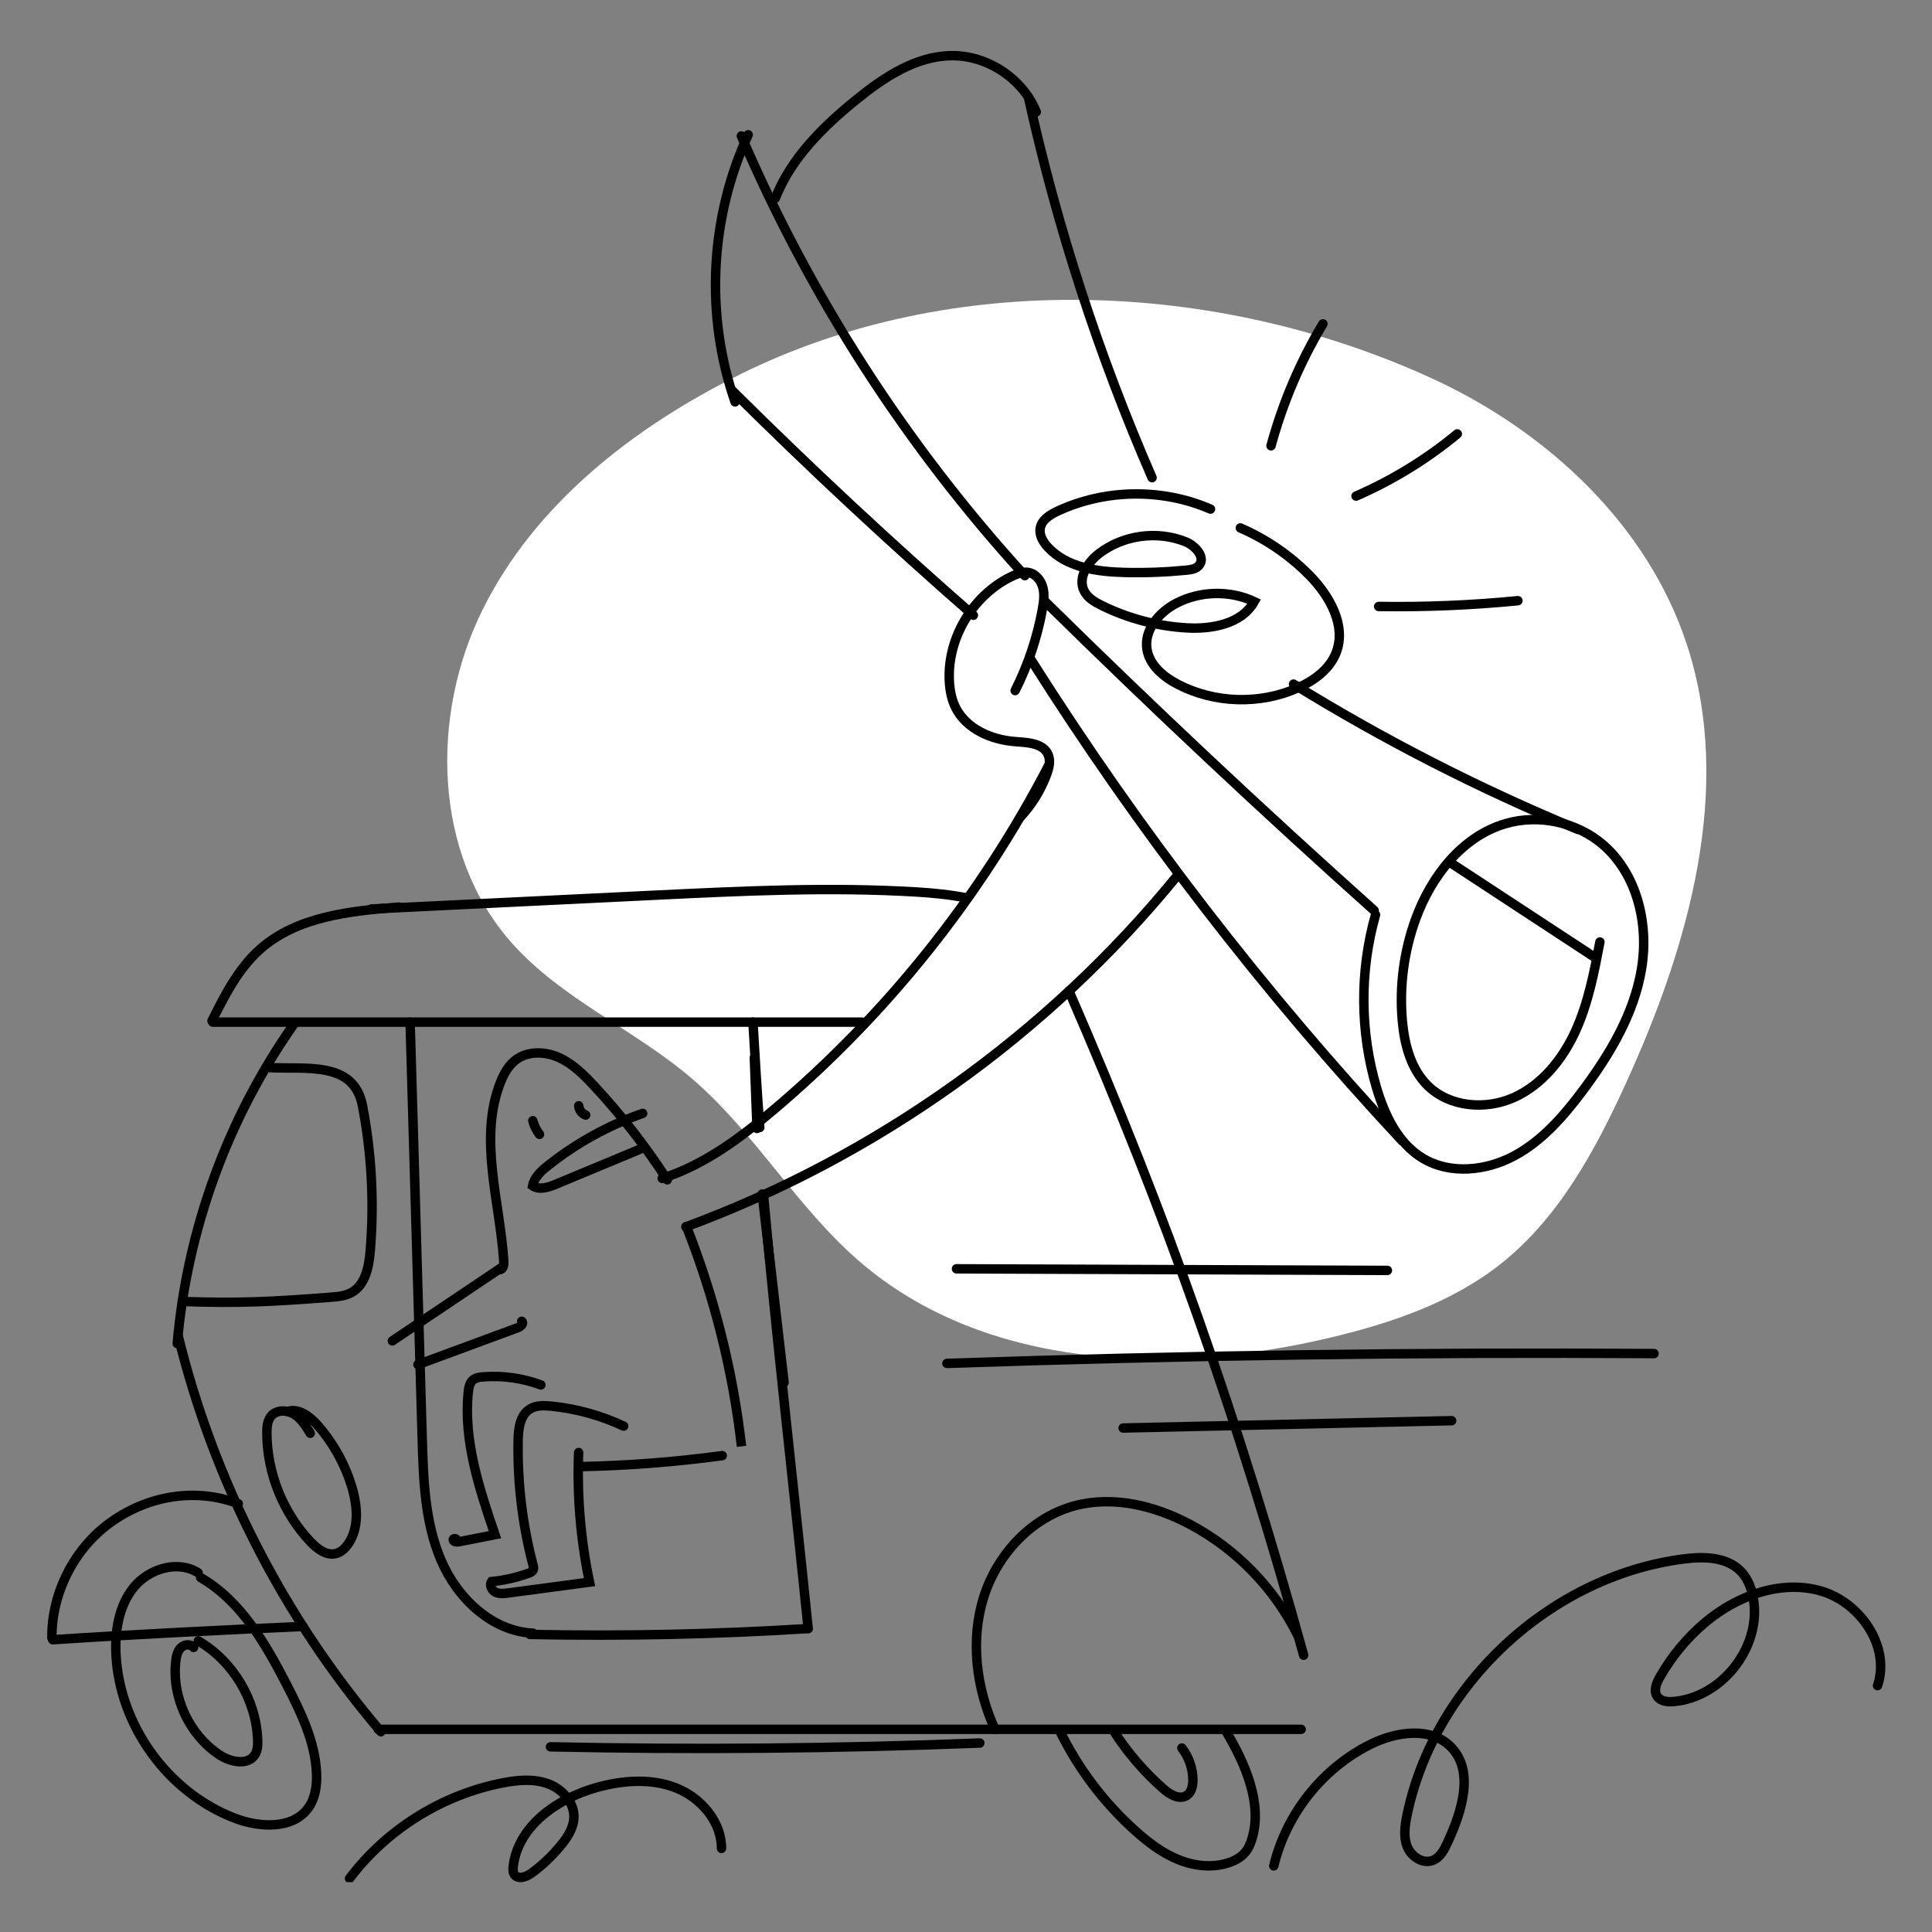 <svg xmlns="http://www.w3.org/2000/svg" fill="none" viewBox="0 0 1024 1024" height="1024" width="1024">
<rect x="0" y="0" width="1024" height="1024" fill="#808080" stroke="none"/>
<g clip-path="url(#clip0_74_521)">
<path fill="white" d="M392.1 198.53C335.96 226.38 283.63 266.99 255.79 323.14C227.95 379.29 229.56 452.72 271.11 499.64C297.63 529.58 336.34 545.63 366.71 571.65C399.98 600.17 422.24 639.79 455.39 668.45C521.92 725.98 620.58 729.29 706.1 708.73C737.82 701.11 769.56 690.28 795.17 670.08C826.01 645.77 845.42 609.99 861.72 574.27C895.05 501.26 919.08 417.67 894.01 341.43C873.03 277.64 819.44 228.16 758.34 200.27C644.39 148.26 504.53 142.73 392.07 198.51L392.1 198.53Z"></path>
<path stroke-linecap="round" stroke-miterlimit="10" stroke-width="5" stroke="black" d="M155.361 543.399C120.611 592.959 99.191 651.779 93.951 712.089"></path>
<path stroke-linecap="round" stroke-miterlimit="10" stroke-width="5" stroke="black" d="M94.461 708.16C113.351 785.13 150.461 857.56 201.911 917.85"></path>
<path stroke-linecap="round" stroke-miterlimit="10" stroke-width="5" stroke="black" d="M200.49 916.59C363.54 916.59 526.58 916.59 689.63 916.59"></path>
<path stroke-linecap="round" stroke-miterlimit="10" stroke-width="5" stroke="black" d="M527.35 916.59C517.44 894.77 514.21 869.41 521.38 846.54C528.55 823.67 546.95 803.93 570.16 797.95C590.43 792.73 612.21 798.13 630.69 807.94C655.23 820.97 675.52 841.85 687.83 866.76"></path>
<path stroke-linecap="round" stroke-miterlimit="10" stroke-width="5" stroke="black" d="M126.301 796.96C103.741 788.52 79.031 792.59 59.301 806.4C39.571 820.21 27.291 844.06 27.501 868.14"></path>
<path stroke-linecap="round" stroke-miterlimit="10" stroke-width="5" stroke="black" d="M27.951 869.1C70.391 866.29 118.071 863.93 160.561 862.04"></path>
<path stroke-linecap="round" stroke-miterlimit="10" stroke-width="5" stroke="black" d="M561.83 917.67C571.6 937.56 585.21 955.54 601.7 970.34C608.6 976.53 616.11 982.24 624.72 985.7C633.33 989.16 643.17 990.2 651.89 987.05C655 985.93 657.99 984.24 660.08 981.68C661.68 979.72 662.7 977.35 663.46 974.93C669.43 956.07 659.92 934.54 649.78 917.55"></path>
<path stroke-linecap="round" stroke-miterlimit="10" stroke-width="5" stroke="black" d="M590.32 917.55C597.61 928.87 606.47 939.18 616.57 948.07C620.08 951.16 625.21 954.2 629.08 951.57C631.57 949.88 632.26 946.52 632.26 943.52C632.25 937.4 630.16 931.31 626.41 926.48"></path>
<path stroke-linecap="round" stroke-miterlimit="10" stroke-width="5" stroke="black" d="M185.26 995.64C204.93 969.56 234.49 951.13 266.56 944.95C274.48 943.42 282.87 942.66 290.44 945.42C298.01 948.18 304.49 955.32 304.18 963.38C303.97 968.92 300.74 973.87 297.22 978.14C292.73 983.59 287.57 988.49 281.89 992.69C279.11 994.75 274.66 996.41 272.67 993.59C271.8 992.36 271.84 990.72 272.02 989.22C274.51 967.74 295.63 953.09 316.48 947.34C330.16 943.57 345.11 942.43 358.32 947.64C371.52 952.85 382.41 965.48 382.41 979.68"></path>
<path stroke-linecap="round" stroke-miterlimit="10" stroke-width="5" stroke="black" d="M675.141 988.94C681.721 961.42 700.971 937.2 726.291 924.58C740.001 917.75 758.501 915.04 769.151 926.05C781.581 938.9 774.811 960.06 767.351 976.31C765.541 980.24 763.371 984.54 759.321 986.07C754.021 988.08 747.951 983.989 745.861 978.719C743.761 973.449 744.621 967.519 745.771 961.969C760.231 892.499 821.791 835.45 892.151 826.3C902.731 824.92 914.821 825.03 922.391 832.55C926.681 836.82 928.781 842.87 929.571 848.87C932.871 873.89 912.391 899.54 887.251 901.84C884.021 902.14 880.211 901.84 878.371 899.15C876.311 896.15 877.931 892.09 879.731 888.93C885.991 877.94 894.151 868.01 903.841 859.88C920.631 845.8 943.661 837.25 964.761 843.15C985.871 849.05 1002.14 872.67 995.131 893.43"></path>
<path stroke-linecap="round" stroke-miterlimit="10" stroke-width="5" stroke="black" d="M112.84 541.76H456.93"></path>
<path stroke-linecap="round" stroke-miterlimit="10" stroke-width="5" stroke="black" d="M112.361 541.03C119.231 527.35 126.371 513.31 137.811 503.14C157.361 485.76 185.431 482.86 211.501 480.77"></path>
<path stroke-linecap="round" stroke-miterlimit="10" stroke-width="5" stroke="black" d="M196.91 481.78C247.03 479.34 297.16 476.91 347.28 474.47C393.52 472.22 439.87 469.98 486.07 472.79C494.77 473.32 503.81 474.21 512.54 475.97"></path>
<path stroke-linecap="round" stroke-miterlimit="10" stroke-width="5" stroke="black" d="M566.59 525.29C618.62 644.87 656.12 751.61 690.96 877.28"></path>
<path stroke-linecap="round" stroke-miterlimit="10" stroke-width="5" stroke="black" d="M96.631 689.81C127.151 690.88 144.671 689.9 175.131 687.57C179.031 687.27 183.061 686.91 186.461 684.97C193.711 680.85 195.541 671.35 196.231 663.04C198.371 637.35 196.991 611.36 192.121 586.04C187.511 562.02 161.801 566.93 142.631 565.84"></path>
<path stroke-linecap="round" stroke-miterlimit="10" stroke-width="5" stroke="black" d="M164.441 759.679C162.171 755.909 159.761 751.999 156.041 749.639C152.321 747.279 146.861 747.049 143.901 750.309C141.731 752.699 141.441 756.219 141.451 759.449C141.521 780.709 149.981 801.819 164.611 817.239C168.211 821.029 173.141 824.749 178.181 823.379C180.751 822.689 182.811 820.749 184.361 818.579C190.451 810.049 189.531 798.359 186.541 788.319C182.931 776.189 176.661 764.859 168.301 755.349C164.161 750.649 158.061 746.039 152.181 748.209"></path>
<path stroke-linecap="round" stroke-miterlimit="10" stroke-width="5" stroke="black" d="M217.371 541.76C219.501 616.29 221.641 687.78 223.771 762.31C224.401 784.21 225.151 806.72 233.731 826.88C242.321 847.04 260.651 864.61 282.541 865.63"></path>
<path stroke-linecap="round" stroke-miterlimit="10" stroke-width="5" stroke="black" d="M280.891 866.28C330.061 867.28 379.261 866.24 428.341 863.17"></path>
<path stroke-linecap="round" stroke-miterlimit="10" stroke-width="5" stroke="black" d="M428.34 863.17C421.53 796.07 411.03 704.6 404.67 633.29"></path>
<path stroke-linecap="round" stroke-miterlimit="10" stroke-width="5" stroke="black" d="M399.08 541.76C400.1 558.9 401.32 579.82 402.69 597.6"></path>
<path stroke-linecap="round" stroke-miterlimit="10" stroke-width="5" stroke="black" d="M506.961 672.5C583.091 672.78 659.221 673.06 735.351 673.35"></path>
<path stroke-linecap="round" stroke-miterlimit="10" stroke-width="5" stroke="black" d="M501.891 722.64C626.761 718.35 751.721 716.61 876.661 717.42"></path>
<path stroke-linecap="round" stroke-miterlimit="10" stroke-width="5" stroke="black" d="M595.281 756.88C653.321 755.58 711.371 754.29 769.411 752.99"></path>
<path stroke-linecap="round" stroke-miterlimit="10" stroke-width="5" stroke="black" d="M105.001 833.59C94.261 826.79 79.031 831.4 70.971 841.22C62.911 851.05 60.811 864.56 61.491 877.25C63.521 914.86 89.211 950.16 124.371 963.66C137.721 968.79 155.531 969.66 163.651 957.89C167.241 952.7 168.051 946.06 167.771 939.76C167.041 923.24 159.621 907.83 152.051 893.13C140.741 871.17 127.731 848.49 106.331 836.16"></path>
<path stroke-linecap="round" stroke-miterlimit="10" stroke-width="5" stroke="black" d="M102.611 873.17C101.061 871.13 97.631 871.52 95.831 873.34C94.031 875.16 93.461 877.85 93.171 880.4C90.991 899.47 100.251 919.41 116.221 930.05C122.101 933.97 131.441 935.96 135.161 929.95C136.561 927.69 136.671 924.87 136.571 922.21C135.791 900.93 123.491 880.43 105.101 869.71"></path>
<path stroke-linecap="round" stroke-miterlimit="10" stroke-width="5" stroke="black" d="M291.76 925.85C367.61 927.47 443.51 926.8 519.32 923.84"></path>
<path stroke-linecap="round" stroke-miterlimit="10" stroke-width="5" stroke="black" d="M399.811 560.63C400.281 573.12 400.761 585.62 401.231 598.11"></path>
<path stroke-linecap="round" stroke-miterlimit="10" stroke-width="5" stroke="black" d="M403.98 632.87C407.84 666.15 411.7 699.43 415.57 732.71"></path>
<path stroke-linecap="round" stroke-miterlimit="10" stroke-width="5" stroke="black" d="M207.941 710.699C227.341 697.669 246.741 684.639 266.151 671.609"></path>
<path stroke-linecap="round" stroke-miterlimit="10" stroke-width="5" stroke="black" d="M265.201 672.91C266.881 672.42 267.131 670.16 267.011 668.41C264.911 636.62 253.581 603.57 265.171 573.89C266.951 569.33 269.371 564.83 273.251 561.85C279.601 556.97 288.771 557.19 296.081 560.44C303.401 563.69 309.241 569.49 314.701 575.34C329.131 590.81 342.181 607.56 353.661 625.33"></path>
<path stroke-linecap="round" stroke-miterlimit="10" stroke-width="5" stroke="black" d="M363.801 650.02C378.611 687.37 388.471 726.679 393.021 766.599C392.871 765.289 392.711 763.99 392.561 762.68"></path>
<path stroke-linecap="round" stroke-miterlimit="10" stroke-width="5" stroke="black" d="M330.551 755.869C318.481 750.219 305.461 746.629 292.211 745.289C288.331 744.899 284.141 744.77 280.831 746.83C275.641 750.07 274.751 757.15 274.631 763.27C274.191 785.56 276.851 807.9 282.501 829.46C282.731 830.34 282.961 831.299 282.581 832.119C282.161 833.039 281.131 833.479 280.181 833.829C273.871 836.129 267.261 837.63 260.571 838.27C259.251 840.13 260.591 842.91 262.651 843.9C264.701 844.89 267.111 844.609 269.371 844.309C283.731 842.389 298.101 840.479 312.461 838.559C307.731 816.009 305.791 792.889 306.691 769.869"></path>
<path stroke-linecap="round" stroke-miterlimit="10" stroke-width="5" stroke="black" d="M307.131 777.349C332.441 776.859 357.721 774.91 382.801 771.52"></path>
<path stroke-linecap="round" stroke-miterlimit="10" stroke-width="5" stroke="black" d="M286.671 734.04C276.911 730.42 266.361 728.95 255.981 729.78C254.121 729.93 252.161 730.2 250.731 731.38C248.891 732.91 248.431 735.51 248.191 737.89C245.581 763.58 254.021 788.96 262.331 813.41C256.001 814.65 249.671 815.9 243.341 817.14C242.181 817.37 240.601 817.36 240.251 816.24C239.901 815.12 242.531 815.46 241.571 816.15"></path>
<path stroke-linecap="round" stroke-miterlimit="10" stroke-width="5" stroke="black" d="M340.621 590.12C322.451 596.46 305.361 605.9 290.321 617.9C286.781 620.73 283.131 624.05 282.311 628.51C285.881 630.9 290.661 629.31 294.631 627.66C309.451 621.49 324.271 615.33 339.101 609.16"></path>
<path stroke-linecap="round" stroke-miterlimit="10" stroke-width="5" stroke="black" d="M282.391 594.02C283.091 596.63 284.311 599.1 285.951 601.24"></path>
<path stroke-linecap="round" stroke-miterlimit="10" stroke-width="5" stroke="black" d="M306.75 586.09C306.86 588.26 308.38 590.29 310.43 591"></path>
<path stroke-linecap="round" stroke-miterlimit="10" stroke-width="5" stroke="black" d="M221.541 723.24C239.231 716.7 256.931 710.17 274.621 703.63C276.111 703.08 277.831 701.2 276.511 700.31"></path>
<path stroke-linecap="round" stroke-miterlimit="10" stroke-width="5" stroke="black" d="M350.98 624.58C373.18 617.47 392.34 603.2 410.14 588.15C469.89 537.64 519.65 475.35 555.71 405.91"></path>
<path stroke-linecap="round" stroke-miterlimit="10" stroke-width="5" stroke="black" d="M540.851 433C546.911 426.5 551.661 418.79 554.741 410.46C556.001 407.06 556.961 403.21 555.501 399.9C552.871 393.93 544.781 393.55 538.271 393.08C525.481 392.16 512.031 386.36 506.391 374.84C504.211 370.39 503.351 365.39 503.141 360.44C502.191 337.45 516.281 314.54 537.241 305.03C539.681 303.92 542.341 302.97 544.991 303.4C548.861 304.03 551.741 307.58 552.731 311.37C553.721 315.16 553.171 319.17 552.461 323.02C549.751 337.94 544.881 352.48 538.051 366.02"></path>
<path stroke-linecap="round" stroke-miterlimit="10" stroke-width="5" stroke="black" d="M363.521 650.25C464.671 612.92 555.512 548.06 623.652 464.51"></path>
<path stroke-linecap="round" stroke-miterlimit="10" stroke-width="5" stroke="black" d="M641.59 269.83C616.04 258.74 585.75 259.15 560.51 270.93C556.49 272.81 552.17 275.5 551.36 279.86C550.67 283.55 552.79 287.19 555.33 289.95C565.35 300.84 581.54 303.08 596.33 303.42C607.16 303.67 618 303.26 628.79 302.2C631.2 301.96 633.84 301.58 635.44 299.75C639.16 295.51 633.68 289.29 628.45 287.17C613.43 281.08 595.25 283.56 582.42 293.47C576.37 298.14 571.22 306.22 574.56 313.09C576.37 316.83 580.22 319.09 583.95 320.92C597.87 327.77 613.16 331.83 628.64 332.78C642.25 333.62 658.12 330.75 664.78 318.85C651.78 312.78 635.96 313.16 623.27 319.85C614.3 324.58 606.44 333.82 607.87 343.86C609.1 352.48 616.67 358.78 624.41 362.78C643.88 372.85 667.95 373.52 687.96 364.55C696.52 360.71 704.72 354.72 708.15 345.99C713.75 331.72 704.81 315.85 694.05 304.93C683.59 294.31 671.07 285.73 657.39 279.82"></path>
<path stroke-linecap="round" stroke-miterlimit="10" stroke-width="5" stroke="black" d="M396.56 71.439C376.2 115.389 373.65 167.289 389.61 213.019"></path>
<path stroke-linecap="round" stroke-miterlimit="10" stroke-width="5" stroke="black" d="M388.031 206.97C429.361 248.03 472.011 287.77 515.891 326.1"></path>
<path stroke-linecap="round" stroke-miterlimit="10" stroke-width="5" stroke="black" d="M546.051 349.06C603.611 440.12 669.681 525.8 743.111 604.62"></path>
<path stroke-linecap="round" stroke-miterlimit="10" stroke-width="5" stroke="black" d="M729.061 484.85C720.601 514.66 720.791 546.87 729.601 576.58C733.931 591.17 741.031 606.02 754.061 613.88C768.521 622.6 787.581 620.64 802.461 612.68C817.351 604.71 828.771 591.59 838.871 578.06C853.281 558.78 866.021 537.42 870.021 513.69C874.021 489.96 867.871 463.41 849.631 447.71C835.721 435.74 815.621 431.39 798.011 436.54C775.031 443.25 758.681 464.33 750.431 486.81C744.101 504.07 741.631 522.73 743.261 541.05C744.371 553.55 747.751 566.57 756.691 575.39C768.331 586.88 787.511 588.4 802.421 581.69C817.341 574.98 828.271 561.36 835.051 546.48C841.831 531.59 844.931 515.34 847.981 499.27"></path>
<path stroke-linecap="round" stroke-miterlimit="10" stroke-width="5" stroke="black" d="M769.5 457.729C794.55 474.159 819.61 490.599 844.66 507.029"></path>
<path stroke-linecap="round" stroke-miterlimit="10" stroke-width="5" stroke="black" d="M392.932 72.06C429.552 157.39 480.562 236.53 543.162 305.11"></path>
<path stroke-linecap="round" stroke-miterlimit="10" stroke-width="5" stroke="black" d="M554.281 319.18C610.981 375.02 669.021 429.51 728.331 482.57"></path>
<path stroke-linecap="round" stroke-miterlimit="10" stroke-width="5" stroke="black" d="M410.961 105.04C419.241 83.93 436.021 67.33 453.621 53.02C468.321 41.07 485.221 29.78 504.161 29.5C523.301 29.22 542.021 41.6 549.251 59.33"></path>
<path stroke-linecap="round" stroke-miterlimit="10" stroke-width="5" stroke="black" d="M545.061 51.44C560.351 120.589 582.331 188.259 610.621 253.179"></path>
<path stroke-linecap="round" stroke-miterlimit="10" stroke-width="5" stroke="black" d="M685.59 362.59C733.64 392.23 784.07 418.01 836.24 439.59"></path>
<path stroke-linecap="round" stroke-miterlimit="10" stroke-width="5" stroke="black" d="M701.17 171.66C689.1 191.81 679.82 213.62 673.67 236.29"></path>
<path stroke-linecap="round" stroke-miterlimit="10" stroke-width="5" stroke="black" d="M772.401 229.979C756.171 243.399 738.04 254.529 718.73 262.939"></path>
<path stroke-linecap="round" stroke-miterlimit="10" stroke-width="5" stroke="black" d="M804.531 318.38C780.011 320.79 755.361 321.81 730.721 321.44"></path>
</g>
<defs>
<clipPath id="clip0_74_521">
<rect transform="translate(25 27)" fill="white" height="970.58" width="974.29"></rect>
</clipPath>
</defs>
</svg>
